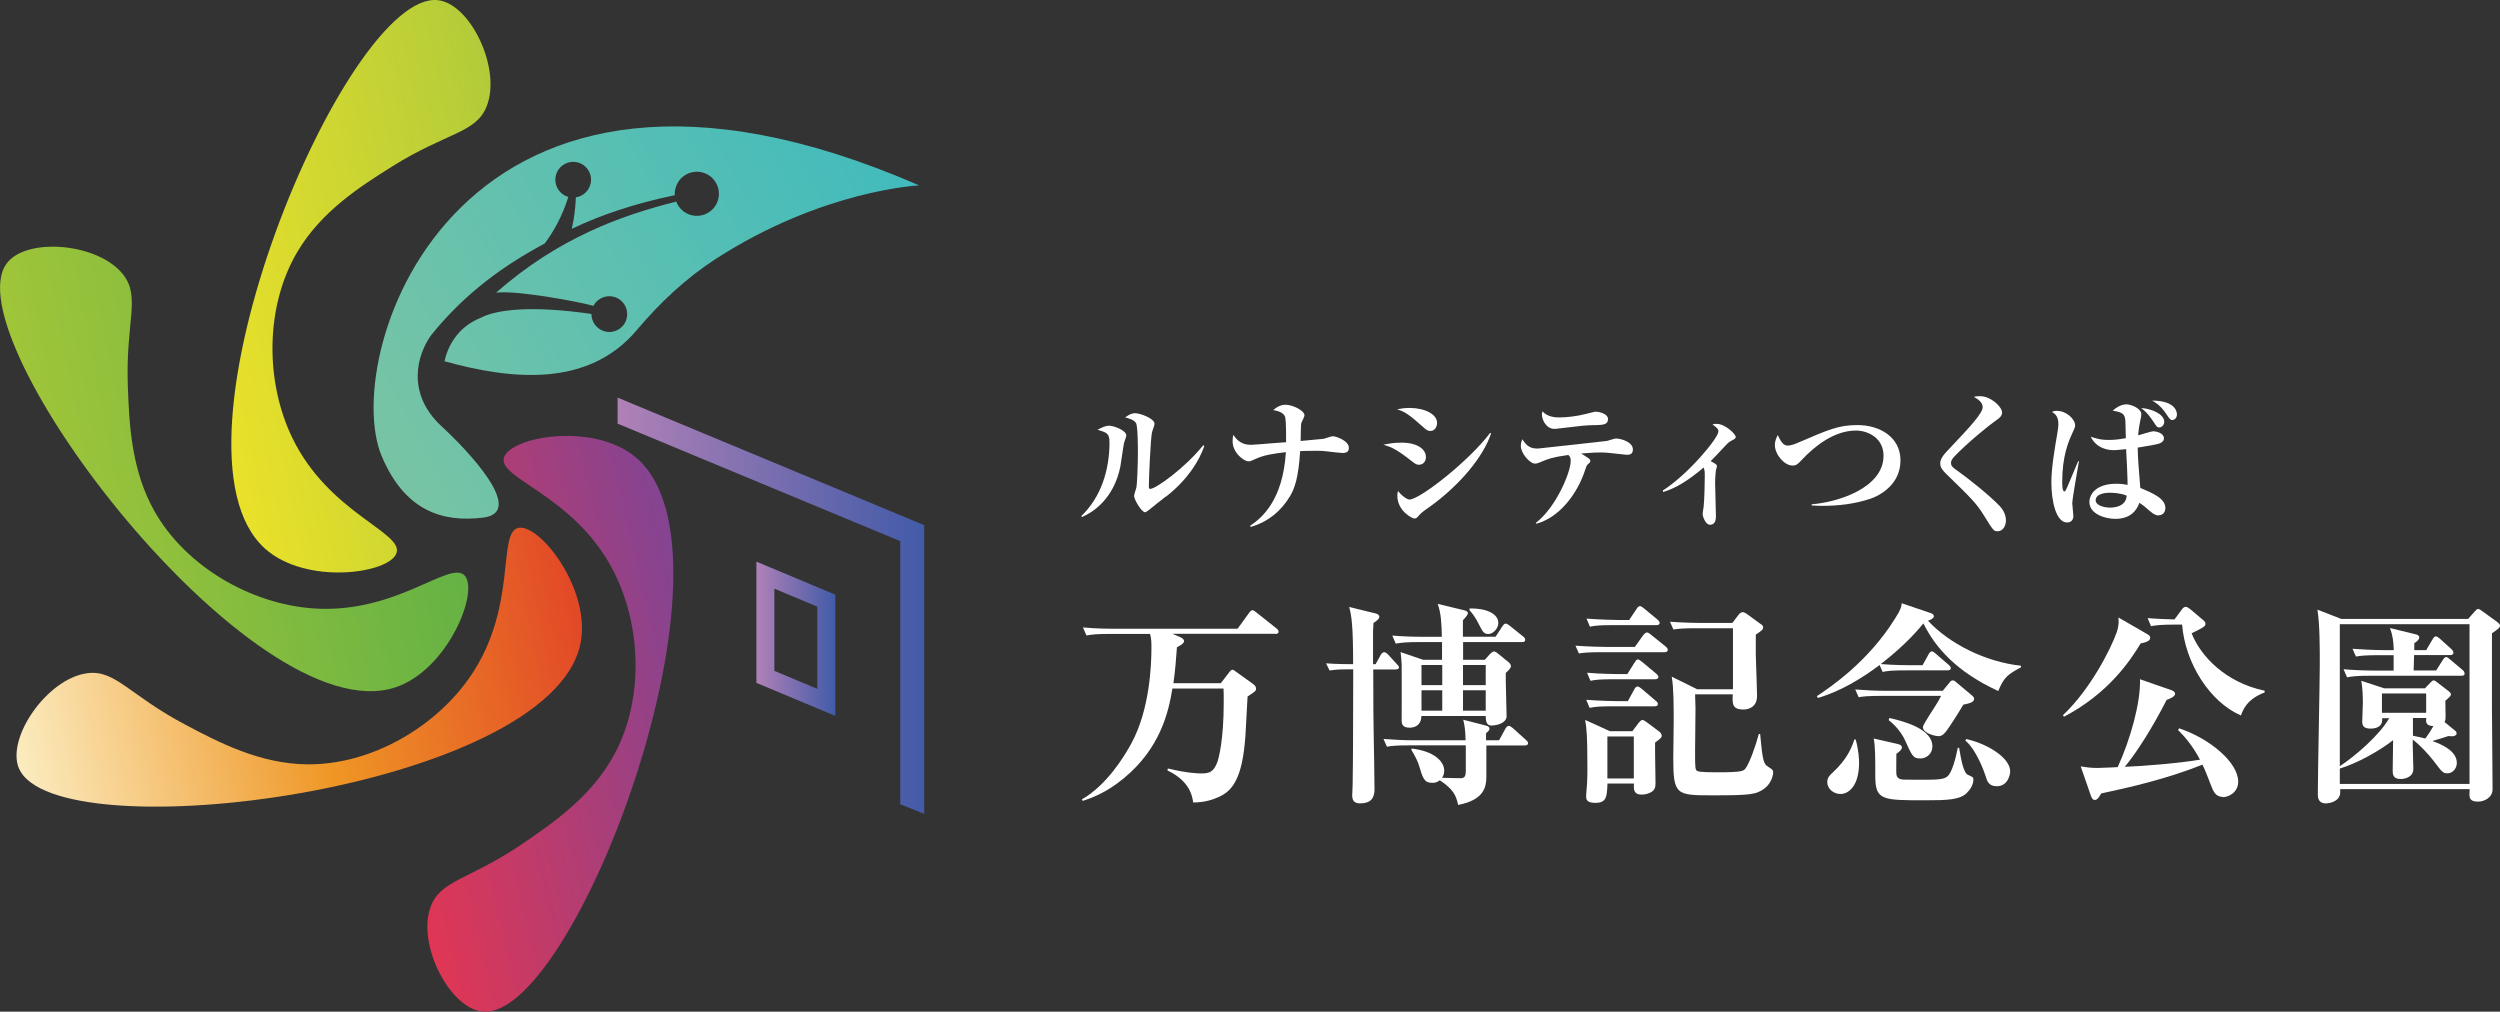 <?xml version="1.0" encoding="UTF-8"?>
<svg id="_レイヤー_2" data-name="レイヤー 2" xmlns="http://www.w3.org/2000/svg" xmlns:xlink="http://www.w3.org/1999/xlink" viewBox="0 0 242.07 97.96">
  <rect x="0" y="0" width="242.07" height="97.96" fill="#333333" stroke="none"/>
  <defs>
    <style>
      .cls-1 {
        fill: url(#_名称未設定グラデーション_115-2);
      }

      .cls-2 {
        fill: #fff;
      }

      .cls-3 {
        fill: url(#_名称未設定グラデーション_108);
      }

      .cls-4 {
        fill: url(#_名称未設定グラデーション_115);
      }

      .cls-5 {
        fill: url(#_名称未設定グラデーション_90);
      }

      .cls-6 {
        fill: url(#_名称未設定グラデーション_72);
      }

      .cls-7 {
        fill: url(#_名称未設定グラデーション_40);
      }

      .cls-8 {
        fill: url(#_名称未設定グラデーション_56);
      }
    </style>
    <linearGradient id="_名称未設定グラデーション_90" data-name="名称未設定グラデーション 90" x1="-24.03" y1="105.75" x2="15.06" y2="105.75" gradientTransform="translate(7.09 -59.75) rotate(-11.13)" gradientUnits="userSpaceOnUse">
      <stop offset="0" stop-color="#a0c539"/>
      <stop offset="1" stop-color="#65b245"/>
    </linearGradient>
    <linearGradient id="_名称未設定グラデーション_108" data-name="名称未設定グラデーション 108" x1="-5.28" y1="91.79" x2="26.69" y2="91.79" gradientTransform="translate(7.09 -59.75) rotate(-11.13)" gradientUnits="userSpaceOnUse">
      <stop offset="0" stop-color="#eae129"/>
      <stop offset="1" stop-color="#b2cb3a"/>
    </linearGradient>
    <linearGradient id="_名称未設定グラデーション_56" data-name="名称未設定グラデーション 56" x1="4.97" y1="103.53" x2="36.94" y2="103.53" gradientTransform="translate(8.68 -26.48) rotate(-13.26)" gradientUnits="userSpaceOnUse">
      <stop offset="0" stop-color="#e03654"/>
      <stop offset="1" stop-color="#844492"/>
    </linearGradient>
    <linearGradient id="_名称未設定グラデーション_72" data-name="名称未設定グラデーション 72" x1="-31.12" y1="127.68" x2="25.22" y2="127.68" gradientTransform="translate(7.09 -59.75) rotate(-11.13)" gradientUnits="userSpaceOnUse">
      <stop offset="0" stop-color="#fbecc0"/>
      <stop offset=".53" stop-color="#ef9625"/>
      <stop offset="1" stop-color="#e24827"/>
    </linearGradient>
    <linearGradient id="_名称未設定グラデーション_40" data-name="名称未設定グラデーション 40" x1="97.72" y1="6.98" x2="35.57" y2="39.98" gradientUnits="userSpaceOnUse">
      <stop offset="0" stop-color="#35b9c2"/>
      <stop offset="1" stop-color="#77c4a5"/>
    </linearGradient>
    <linearGradient id="_名称未設定グラデーション_115" data-name="名称未設定グラデーション 115" x1="59.8" y1="58.65" x2="89.49" y2="58.65" gradientUnits="userSpaceOnUse">
      <stop offset="0" stop-color="#b081b7"/>
      <stop offset="1" stop-color="#425ba8"/>
    </linearGradient>
    <linearGradient id="_名称未設定グラデーション_115-2" data-name="名称未設定グラデーション 115" x1="73.24" y1="61.85" x2="80.88" y2="61.85" xlink:href="#_名称未設定グラデーション_115"/>
  </defs>
  <g id="Layer_1" data-name="Layer 1">
    <g>
      <path class="cls-2" d="M108.85,42.81c-.06.25-.3,1.99-.37,2.37-.62,3.06-2.57,4.39-3.71,4.88l-.08-.08c1.92-1.83,2.74-4.47,2.74-7.13,0-.89-.24-.96-1.16-1.24.49-.25.79-.39,1.12-.39.45,0,1.67.45,1.67.95,0,.11-.18.55-.2.65ZM112.91,48.06c-.27.21-1.43,1.12-1.65,1.31-.27.21-.33.23-.38.23-.35,0-1.07-1.24-1.07-1.58,0-.14.2-.71.23-.83.07-.39.14-2.27.14-3.3,0-.49,0-2.61-.18-2.92-.2-.35-.79-.48-1.06-.55.2-.14.56-.41.97-.41.49,0,1.88.51,1.88,1.03,0,.14-.23.72-.25.85-.13.61-.3,4.36-.3,5.24,0,.11.03.21.13.21.54,0,3.36-2.02,5.14-4.23l.1.08c-.49,1.41-1.55,3.19-3.68,4.88Z"/>
      <path class="cls-2" d="M129.96,43.86c-.17,0-1.09-.11-1.62-.17-.32-.04-.54-.04-.76-.04-.82,0-1.31.01-1.69.03-.16,2.65-.56,3.64-.96,4.33-.85,1.45-2.2,2.57-3.84,3.01l-.04-.11c1.1-.75,3.16-2.4,3.46-7.13-1.06.13-2.13.25-3.08.72-.24.11-.35.17-.54.17-.45,0-1.54-.82-1.54-1.96,0-.31.03-.44.08-.61.58.97,1.4.97,1.74.97.28,0,1.48-.11,1.86-.14.49-.04,1.28-.1,1.5-.11.01-.64,0-1.98-.08-2.39-.11-.52-.82-.66-1.16-.72.54-.52,1.09-.52,1.2-.52.59,0,1.82.52,1.82,1.04,0,.11-.28.66-.31.73-.04.1-.06,1.48-.06,1.74.33-.04,2.12-.2,2.22-.21.14-.03.75-.25.88-.25.35,0,1.57.44,1.57,1.13,0,.49-.44.49-.63.49Z"/>
      <path class="cls-2" d="M137.38,45c-.23,0-.34-.08-.78-.42-1.4-1.1-1.92-1.31-2.65-1.52.49-.1,1.03-.2,1.72-.2,1.81,0,2.4.8,2.4,1.38,0,.37-.2.76-.69.76ZM138.5,41.73c-.27,0-.45-.16-.63-.32-1.36-1.21-1.82-1.55-2.6-1.78.35-.06.71-.13,1.21-.13,1.5,0,2.67.62,2.67,1.45,0,.28-.16.78-.65.78ZM138.37,49.12c-.69.48-.76.54-1.1.93-.03.04-.14.16-.33.16-.17,0-1.64-.71-1.64-2.23,0-.17.03-.27.07-.44.33.45.88.83,1.1.83,1.03,0,5.89-3.85,7.81-6.45l.1.04c-.75,2.29-3.08,5.07-6.01,7.16Z"/>
      <path class="cls-2" d="M157.56,44.04c-.1,0-1.44-.16-1.61-.17-.35-.04-.65-.06-.97-.06-.27,0-.68,0-1.88.1.13.08.65.41.76.49.04.04.13.14.13.23,0,.1-.04.16-.27.35-.07.07-.13.2-.24.54-.76,2.33-2.5,4.59-4.71,5.19l-.07-.07c1.95-1.48,3.39-4.9,3.39-6.01,0-.34-.07-.41-.24-.58-1.61.24-1.95.38-2.72.71-.2.08-.33.13-.51.13-.48,0-1.36-.99-1.36-1.71,0-.27.07-.47.14-.65.3.45.62.9,1.41.9h.13c.06,0,3.26-.35,3.39-.37,1.09-.13,3.19-.34,3.29-.37.14-.04.72-.23.85-.23.45,0,1.64.32,1.64,1.06,0,.51-.38.51-.54.51ZM154.4,41.16c-.99.03-1.03.04-3.57.34-.07.01-.18.03-.3.03-.86,0-1.23-.95-1.23-1.38,0-.11.01-.18.06-.32.48.56,1.27.59,1.64.59.64,0,1.71-.11,2.6-.35.06-.01.83-.21.86-.21.42,0,1.24.21,1.24.72,0,.55-.48.56-1.3.59Z"/>
      <path class="cls-2" d="M167.68,42.66c-.21.1-.38.25-.45.32-1.12,1.19-1.24,1.33-1.59,1.67.42.23.61.32.61.49,0,.07-.1.38-.11.44-.01.06-.07.72-.07,1.19,0,.49.08,2.72.08,3.18,0,.23,0,.86-.58.86-.45,0-.71-.86-.71-1.02,0-.11.08-.61.1-.71.08-.78.11-2.48.11-2.98,0-.39,0-.55-.11-.83-1.38,1.17-2.65,2-3.92,2.37l-.04-.14c2.47-1.57,5.39-5.09,5.39-5.72,0-.25-.17-.38-.58-.68.16-.04.25-.06.38-.06.89,0,1.88,1.02,1.88,1.27,0,.11-.08.2-.38.34Z"/>
      <path class="cls-2" d="M181.02,48.32c-1.47.48-3.02.66-4.56.66-.16,0-.56,0-1.04-.04v-.11c2.68-.21,6.96-1.65,6.96-4.7,0-1.72-1.51-2.44-2.67-2.44-2.12,0-3.99,1.51-5.22,2.81-.38.41-.54.58-.92.58-.79,0-1.71-1.07-1.71-1.98,0-.44.18-.8.28-.97.27.58.52,1.02.96,1.02.27,0,.68-.14,1.06-.31,2.89-1.24,3.87-1.68,5.7-1.68,2.15,0,4.16,1.16,4.16,3.42s-1.86,3.37-3.01,3.75Z"/>
      <path class="cls-2" d="M193.42,51.44c-.37,0-.4-.04-1.37-1.61-.71-1.13-1.24-1.65-3.63-3.97-.48-.47-.55-.75-.55-.97s.03-.54.64-1.19c2.27-2.4,3.47-3.67,3.47-4.29,0-.51-.62-.86-.85-.97.16-.06.25-.08.58-.08,1.09,0,2.15,1.06,2.15,1.58,0,.38-.34.59-.66.82-.47.31-2.77,2.17-3.99,3.47-.04.04-.3.31-.3.59,0,.24.11.41.47.65,1.2.85,3.15,2.4,4.23,3.51.27.28.62.79.62,1.4s-.34,1.06-.8,1.06Z"/>
      <path class="cls-2" d="M200.66,48.81c0,.18.1.99.1,1.16,0,.31-.17.62-.61.62-1.07,0-1.52-2.08-1.52-3.88,0-1.4.31-3.19.58-4.77.08-.51.1-.65.1-.85,0-.8-.32-1.02-.62-1.2.11-.06.23-.11.45-.11.97,0,1.79.82,1.79,1.41,0,.17-.03.24-.3.82-.33.73-.95,2.12-.95,4.66,0,.18,0,.92.21.92.08,0,.13-.1.23-.32.11-.25.13-.28,1.11-2.63l.07.03c-.1.66-.65,3.56-.65,4.15ZM209.03,49.91c-.2,0-.42-.04-.88-.44-.61-.54-.8-.66-1-.78-.27.78-.9,1.55-2.33,1.55-.93,0-2.51-.44-2.51-1.64,0-.62.52-1.76,2.61-1.76.51,0,.82.06,1.09.11.01-.55-.11-2.96-.14-3.46-.17.01-.97.1-1.12.1-.72,0-1.74-.18-2.31-1.3.75.23,1.04.31,1.76.31.65,0,1.23-.1,1.64-.17-.04-1.51-.03-1.67-.07-1.89-.08-.55-.47-.65-1.2-.78.55-.49,1.04-.61,1.33-.61.35,0,1.44.34,1.44.97,0,.14-.01.2-.11.65-.14.69-.17,1.1-.2,1.38.23-.07,1.33-.39,1.44-.39.41,0,1.06.21,1.06.68,0,.3-.28.42-.38.48-.27.13-1.75.35-2.16.42.01.97.11,2.13.25,3.9,1.21.51,2.43,1.02,2.43,1.96,0,.2-.11.69-.64.69ZM204.23,47.71c-.28,0-1.31.07-1.31.73,0,.48.75.71,1.41.71.23,0,1.54-.03,1.59-1.16-.59-.24-1.24-.28-1.69-.28ZM209.07,41.39c-.2,0-.24-.07-.62-.65-.51-.76-.82-.99-1.13-1.23.9.04,2.24.55,2.24,1.33,0,.3-.23.55-.49.55ZM210.32,40.67c-.13,0-.21-.04-.59-.62-.52-.78-1.03-1.09-1.34-1.26,2.4,0,2.4,1.24,2.4,1.34,0,.3-.2.54-.47.54Z"/>
      <path class="cls-2" d="M123.5,61.37h-9.98l.73.31c.36.15.4.31.4.4,0,.25-.48.48-.69.59-.08,1.09-.15,2.14-.34,3.48h4.59l.84-1.09c.08-.1.17-.21.29-.21.08,0,.23.1.31.17l1.7,1.22c.17.12.27.27.27.42,0,.25-.08.29-.82.78-.04.61-.19,3.44-.21,3.82-.29,4.13-1.26,5.3-2.54,5.89-.59.27-1.38.55-2.52.55-.19-1.68-1.4-2.58-2.49-3.1l.04-.19c1.89.46,2.98.48,3.25.48.75,0,1.15-.13,1.51-1.01.17-.42.65-2.26.65-5.87,0-.48,0-1.07-.02-1.34h-4.95c-.36,2.22-1.15,5.77-4.72,8.7-1.78,1.47-3.23,1.93-3.96,2.18l-.08-.15c2.37-1.36,4.07-4.09,4.78-5.41,1.8-3.29,1.95-7.65,1.95-9.25,0-.71-.02-.9-.13-1.36h-3.9c-1.28,0-1.74.06-2.26.15l-.34-.78c1.26.13,2.75.13,2.98.13h11.99l1.11-1.53c.08-.12.21-.27.34-.27.1,0,.25.13.38.23l1.93,1.53c.13.1.21.21.21.31,0,.21-.19.23-.31.23Z"/>
      <path class="cls-2" d="M133.19,64.32l.5-.9c.06-.13.21-.27.34-.27.1,0,.25.1.38.23l.84.92c.1.11.21.21.21.31,0,.19-.19.21-.31.21h-2.18c0,3.25.02,5.54.04,6.18.02,1.55.08,3.92.08,5.43,0,.8-.31,1.36-1.41,1.36-.61,0-.75-.36-.75-.78,0-.21.04-.65.04-.88.02-1.36.04-2.89.04-3.94,0-1.15.02-6.31.02-7.38h-.63c-.9,0-1.26.06-1.66.11l-.34-.69c1.09.08,2.2.08,2.62.08,0-3.75-.15-4.68-.38-5.54l2.56.63c.17.04.36.15.36.31,0,.23-.31.44-.57.61-.02.27-.04.63-.04.8v3.19h.23ZM136.55,72.17c-1.28,0-1.74.04-2.26.13l-.33-.75c.99.08,1.99.13,2.98.13h4.97c-.02-.86-.08-1.43-.23-1.99l2.14.55c.34.08.4.19.4.31,0,.19-.17.31-.33.44v.69h1.26l.63-1.15c.06-.1.19-.25.31-.25s.31.15.38.21l1.28,1.15c.1.08.21.21.21.31,0,.19-.17.23-.31.23h-3.73v3.1c-.02.96-.25,2.18-2.73,2.66-.21-.94-.46-1.51-1.78-2.39-.13.1-.31.25-.73.25-.8,0-.92-.48-1.28-1.68-.06-.25-.36-.9-.75-1.53l.04-.11c2.16.25,3.15,1.24,3.15,2.14,0,.25-.08.52-.21.69.44.02,1.53.04,1.8.04.38,0,.5-.19.5-.71v-2.47h-5.35ZM144.81,61.66l.67-1.03c.06-.08.17-.25.31-.25.1,0,.27.1.4.21l1.28,1.03c.13.08.21.21.21.34,0,.19-.17.21-.31.21h-5.7v1.72h2.1l.48-.54c.15-.15.29-.27.42-.27.08,0,.25.1.31.15l1.13.92c.1.08.19.23.19.36,0,.21-.34.5-.5.65-.02.65.08,3.58.08,4.19s-.82.88-1.41.9c-.44.02-.61-.23-.61-.92h-6.23c0,.73-.46,1.13-1.13,1.13-.57,0-.78-.23-.78-.67,0-.86.02-4.61,0-5.43,0-.19-.06-.96-.11-1.22l2.2.75h1.82v-1.72h-2.22c-1.28,0-1.74.06-2.26.15l-.34-.78c.99.08,1.99.12,2.98.12h1.82c-.02-1.3-.08-2.29-.4-3.19l2.52.61c.25.06.4.13.4.29,0,.15-.19.38-.48.69v1.59h3.15ZM139.65,66.34v-1.95h-2.01v1.95h2.01ZM139.65,68.81v-1.97h-2.01v1.97h2.01ZM141.66,64.39v1.95h2.2v-1.95h-2.2ZM141.66,66.84v1.97h2.2v-1.97h-2.2ZM142.29,58.92c1.7-.04,2.79.54,2.79,1.4,0,.57-.54,1.07-.96,1.07-.44,0-.57-.23-.92-.94-.36-.73-.67-1.09-.92-1.38l.02-.15Z"/>
      <path class="cls-2" d="M161.16,63.15h-6.02c-1.28,0-1.74.04-2.26.12l-.33-.75c1.28.1,2.75.12,2.98.12h2.77l.82-1.15c.08-.11.25-.25.33-.25.1,0,.17.02.4.21l1.43,1.15c.1.08.21.19.21.32,0,.19-.19.23-.31.23ZM160.26,71.89c-.02.63.04,3.4.04,3.96,0,.4-.08.59-.31.78-.25.19-.67.31-1.03.31-.8,0-.78-.54-.75-1.07h-2.56c-.06,1.28-.08,1.87-1.19,1.87-.88,0-.88-.4-.88-.67,0-.21.1-1.15.1-1.34.04-1.01.02-1.7.02-2.08,0-2.14-.06-3.06-.21-3.94l2.39,1.09h2.18l.63-.84c.11-.13.25-.25.34-.25s.27.11.38.19l1.28.96c.06.04.21.23.21.38,0,.19-.17.31-.63.65ZM160.18,68.39h-4c-1.28,0-1.74.04-2.26.15l-.33-.78c1.26.1,2.75.13,2.98.13h1.05l.63-1.15c.06-.13.17-.27.31-.27.13,0,.29.15.38.21l1.38,1.17c.15.12.21.23.21.31,0,.21-.21.23-.33.23ZM160.38,60.53h-4.17c-1.28,0-1.74.04-2.26.15l-.33-.78c1.28.1,2.75.13,2.98.13h1.15l.73-1.09c.08-.12.17-.25.31-.25.08,0,.17.04.38.21l1.32,1.09c.08.08.21.19.21.31,0,.21-.19.23-.31.23ZM160.26,65.77h-4c-1.28,0-1.74.04-2.26.15l-.33-.78c1.28.11,2.75.13,2.98.13h.92l.71-1.13c.08-.13.17-.29.31-.29.08,0,.17.04.4.23l1.38,1.15c.1.1.21.19.21.31,0,.19-.19.23-.31.23ZM158.2,71.31h-2.56v4.07h2.56v-4.07ZM170.89,76.32c-.82.61-1.34.69-4.97.69s-3.9,0-3.9-3.63c0-.54.04-3.02.04-3.52,0-1.45,0-3.29-.19-4.34l2.47,1.22h3.46v-5.91h-3.48c-1.3,0-1.74.04-2.29.12l-.33-.75c1.28.1,2.77.12,3,.12h3.04l.65-.86c.06-.06.21-.19.36-.19.08,0,.25.08.36.15l1.38,1.01c.13.08.23.17.23.29,0,.25-.08.29-.71.73-.02,1.45,0,2.43.04,3.29,0,.08.08,2.03.08,2.64,0,1.28-1.11,1.32-1.32,1.32-1.11,0-1.07-.59-1.03-1.47h-3.65c.02.46.04,1.34.04,1.36,0,.67-.04,3.61-.04,4.19,0,1.61,0,1.78.25,1.89.27.11,1.51.11,1.89.11,2.43,0,2.54-.13,2.73-.36.38-.46,1.03-2.29,1.3-3.35h.13c.21,2.24.29,2.7.59,3.04.06.06.44.29.52.36.12.1.15.21.15.31,0,.38-.25,1.11-.8,1.53Z"/>
      <path class="cls-2" d="M193.47,66.9c-3.96-1.82-6.06-4.15-7.23-6.54-.32.4-1.7,2.08-4.13,3.94,1.24.11,2.73.11,2.81.11h1.24l.59-1.07c.08-.17.21-.27.31-.27.13,0,.29.15.38.23l1.24,1.07c.13.13.21.19.21.31,0,.21-.19.23-.34.23h-4c-1.28,0-1.74.04-2.26.15l-.29-.67c-1.59,1.2-3.69,2.52-5.97,3.19l-.11-.17c1.32-.88,4.95-3.31,7.57-7.51.59-.92.61-1.15.65-1.49l2.77.94c.1.04.34.1.34.33,0,.21-.38.36-.57.42,2.03,2.2,5.56,4,9.01,4.36v.15c-1.22.67-1.63.9-2.2,2.29ZM178.21,76.88c-.67,0-1.28-.5-1.28-1.15,0-.46.29-.71.52-.92,1.43-1.32,1.87-2.47,2.1-3.21h.13c.29,1.03.33,1.89.33,2.26,0,2.24-1.01,3.02-1.8,3.02ZM190.11,68.22c-.42.73-1.24,2.01-1.63,2.54-.38.52-.63.52-.78.52-.31,0-1.51-.27-1.51-.88,0-.25,1.17-1.95,1.38-2.33.08-.13.23-.38.38-.69h-5.72c-1.45,0-1.84.06-2.26.13l-.33-.75c.99.08,1.99.13,2.98.13h5.49l.69-.84c.06-.08.15-.17.29-.17.13,0,.25.1.36.21l1.53,1.28c.15.13.17.25.17.29,0,.34-.44.44-1.03.57ZM190.47,76.76c-.71.69-1.87.73-4.07.73-4.15,0-4.82,0-4.82-2.35,0-1.66,0-2.89-.15-3.63l2.37.54c.17.04.36.15.36.31,0,.25-.38.52-.54.63-.02,1.87-.02,1.95.04,2.14.06.19.25.29.42.33.25.04.44.04,2.22.04s2.22-.06,2.54-.69c.23-.44.46-1.05.73-2.41l.13.02c.17.99.4,2.41.84,2.6.46.21.54.23.54.46,0,.06,0,.69-.61,1.26ZM185.96,73.44c-.71,0-.8-.19-1.55-1.87-.04-.08-.52-1.07-1.53-1.84l.06-.21c1.61.36,4.17,1.11,4.17,2.75,0,.71-.57,1.17-1.15,1.17ZM193.34,76.13c-.78,0-.94-.52-1.07-.96-.12-.4-.9-2.58-1.97-3.46l.08-.15c2.1.46,4.26,1.84,4.26,3.12,0,.42-.27,1.45-1.3,1.45Z"/>
      <path class="cls-2" d="M207.27,62.31c-1.05,1.74-3.14,4.84-7.42,7.09l-.1-.15c2.7-2.54,4.67-6.5,5.2-8.01.23-.67.21-1.07.17-1.45l2.83,1.63c.15.08.25.19.25.34,0,.31-.42.44-.92.54ZM215.23,77.16c-.69,0-.92-.52-1.15-1.13-.38-.99-.52-1.36-.82-1.99-3.58,1.43-7.25,2.24-9.81,2.79-.13.23-.34.63-.61.63-.23,0-.31-.23-.38-.4l-.99-2.85c.5.08.94.15,1.63.15.42,0,1.93-.08,1.95-.08,1.22-2.64,2.24-6.27,2.16-8.51l3.02,1.05c.12.04.38.15.38.36,0,.31-.65.52-.82.59-1.32,2.6-2.89,5.09-4.05,6.48,1.61-.06,5.14-.33,7.28-.69-.75-1.43-1.57-2.33-2.12-2.87l.1-.17c3.02,1.01,5.72,3.33,5.72,5.16,0,1.05-.92,1.51-1.51,1.51ZM216.97,69.27c-3-1.3-5.39-5.07-5.68-8.79h-.75c-1.28,0-1.74.06-2.26.15l-.33-.78c.94.08,1.7.1,2.6.13l.73-.99c.08-.1.19-.23.36-.23.11,0,.23.06.42.21l1.22,1.03c.23.19.27.29.27.4,0,.27-.25.38-1.34.92.86,2.2,3.27,4.76,7.07,5.56v.17c-1.72.65-2.1,1.68-2.29,2.22Z"/>
      <path class="cls-2" d="M238.99,59.92l.65-.73c.1-.1.21-.23.29-.23.1,0,.25.08.36.17l1.53,1.11c.13.1.25.23.25.33,0,.21-.19.34-.78.75v7.32c0,1.24.06,6.67.06,7.78,0,.82-.82,1.2-1.4,1.2-.69,0-.84-.25-.84-.71,0-.1.02-.4.02-.5h-12.54c.02.21.02.48-.06.67-.17.46-.84.71-1.32.71-.78,0-.78-.63-.78-.92,0-1.99.19-10.82.19-12.6,0-1.51,0-3.88-.23-5.24l2.31.9h12.29ZM230.66,69.52v.21c0,.57-.5.82-1.13.82-.73,0-.8-.36-.8-.71,0-.21.06-1.47.06-1.76,0-.63-.02-1.43-.15-2.16l2.22.73h3.94l.52-.54c.13-.13.21-.23.33-.23.11,0,.25.12.31.17l1.17.9c.1.08.19.21.19.29,0,.15-.19.31-.54.61,0,.21.02,1.28.02,1.51,0,.21,0,.38-.1.55l1.07.88c.08.06.1.17.1.25,0,.1-.15.25-.4.25-.1,0-.23,0-.4-.02-.17.06-.92.31-1.55.48.86.31,2.37.94,2.37,2.12,0,.52-.38,1.01-.92,1.01-.42,0-.52-.13-1.34-1.22-.54-.69-1.3-1.51-2.01-2.05v.54c0,.19.06,2.2.06,2.29,0,.86-.9.99-1.22.99-.73,0-.78-.42-.78-.82,0-.06,0-.34.04-2.94-1.34,1.05-3.44,2.22-5.16,2.75v1.49h12.56v-15.47h-12.56v13.75c1.51-.99,3.88-3.04,4.78-4.65h-.71ZM234.94,62.92l.61-1.03c.12-.21.21-.27.31-.27.12,0,.31.15.4.23l1.11,1.01c.08.08.19.19.19.34,0,.19-.17.23-.31.23h-3.5c0,.23-.04,1.28-.04,1.49h2.18l.65-1.03c.06-.08.17-.27.31-.27.13,0,.25.13.38.23l1.2,1.01c.13.1.21.23.21.36,0,.19-.17.21-.31.21h-8.81c-1.28,0-1.74.06-2.26.15l-.34-.78c.88.08,2.05.13,2.98.13h1.87v-1.49h-1.36c-1.3,0-1.76.04-2.29.13l-.33-.75c.9.06,2.08.13,3,.13h.99c-.02-.9-.11-1.43-.36-2.14l2.56.63c.15.04.27.13.27.27,0,.25-.29.44-.48.57v.67h1.2ZM234.92,69.02v-1.87h-4.28v1.87h4.28ZM233.64,69.52v1.72c.52.1.88.19,1.2.27.38-.52.46-.65.78-1.2-.31-.02-.71-.08-.71-.54,0-.04.02-.21.02-.25h-1.28Z"/>
    </g>
    <g>
      <path class="cls-5" d="M.66,25.49c1.92-2.55,8.88-1.97,11.27,1.1,1.72,2.21.21,4.57.45,10.87.13,3.49.31,8.02,2.57,12.03,3.03,5.36,9.33,8.99,15.37,9.42,8.1.58,13.29-4.77,14.69-3.16,1.38,1.59-1.67,9.14-6.74,10.81C24.52,71.07-4.74,32.64.66,25.49Z"/>
      <path class="cls-3" d="M42.43.02c3.17.39,6.15,6.7,4.68,10.31-1.05,2.59-3.86,2.47-9.19,5.82-2.96,1.86-6.79,4.28-9.13,8.24-3.13,5.3-3.12,12.58-.48,18.02,3.54,7.3,10.78,9.13,10.08,11.15-.69,1.99-8.75,3.13-12.73-.44C14.88,43.48,33.53-1.08,42.43.02Z"/>
      <path class="cls-8" d="M46.75,97.95c-3.18-.27-6.39-6.47-5.06-10.13.95-2.63,3.76-2.61,8.96-6.16,2.88-1.97,6.63-4.53,8.82-8.58,2.93-5.41,2.65-12.68-.19-18.02-3.81-7.17-11.11-8.72-10.48-10.76.62-2.02,8.63-3.45,12.74-.04,11.13,9.25-5.85,54.46-14.78,53.69Z"/>
      <path class="cls-6" d="M1.83,74.4c-1.24-2.94,2.73-8.68,6.59-9.21,2.77-.38,4.06,2.11,9.64,5.04,3.09,1.63,7.1,3.74,11.7,3.78,6.15.06,12.45-3.59,15.84-8.6,4.55-6.72,2.52-13.9,4.61-14.3,2.07-.4,7.08,6.01,5.99,11.24-2.97,14.16-50.88,20.29-54.37,12.04Z"/>
      <path class="cls-7" d="M36.96,44.17c2.22,5.26,5.83,6.44,9.82,5.95,4.28-.52-1.68-6.69-4-8.82-3.49-3.2-2.38-6.96-1.06-8.81,2.62-3.26,6-6.24,11.02-8.91.88-1.17,1.71-2.66,2.29-4.51-.9-.26-1.44-1.19-1.2-2.11.24-.92,1.19-1.47,2.11-1.23.92.24,1.48,1.19,1.23,2.11-.18.69-.75,1.17-1.41,1.27-.04.91-.14,1.96-.4,3.05,2.77-1.33,6.07-2.45,9.98-3.26-.02-.22,0-.45.07-.68.3-1.14,1.47-1.82,2.61-1.52,1.14.3,1.82,1.47,1.52,2.61-.3,1.14-1.47,1.82-2.61,1.52-.69-.18-1.22-.69-1.45-1.31-5.4,1.36-11.4,3.52-17.45,8.82,1.96-.26,7.93.86,9.43,1.27.37-.7,1.18-1.08,1.98-.87.92.24,1.47,1.19,1.23,2.12-.24.92-1.19,1.47-2.11,1.23-.78-.21-1.3-.92-1.29-1.69-5.71-.83-9.18-.46-10.79.4-2.25.92-3.16,2.86-3.44,4.18,6.56,1.82,13.94,2.54,18.62-3.02,2.21-2.62,4.72-4.99,7.6-6.86,10.37-6.72,19.74-7.15,19.74-7.15C44.23-1.55,32.83,34.36,36.96,44.17Z"/>
    </g>
    <g>
      <polygon class="cls-4" points="89.49 78.8 87.17 77.88 87.17 52.4 59.8 41.02 59.8 38.5 89.49 50.85 89.49 78.8"/>
      <path class="cls-1" d="M80.88,69.32l-7.64-3.2v-11.74l7.64,3.2v11.74ZM74.98,64.96l4.16,1.74v-7.96l-4.16-1.74v7.96Z"/>
    </g>
  </g>
</svg>